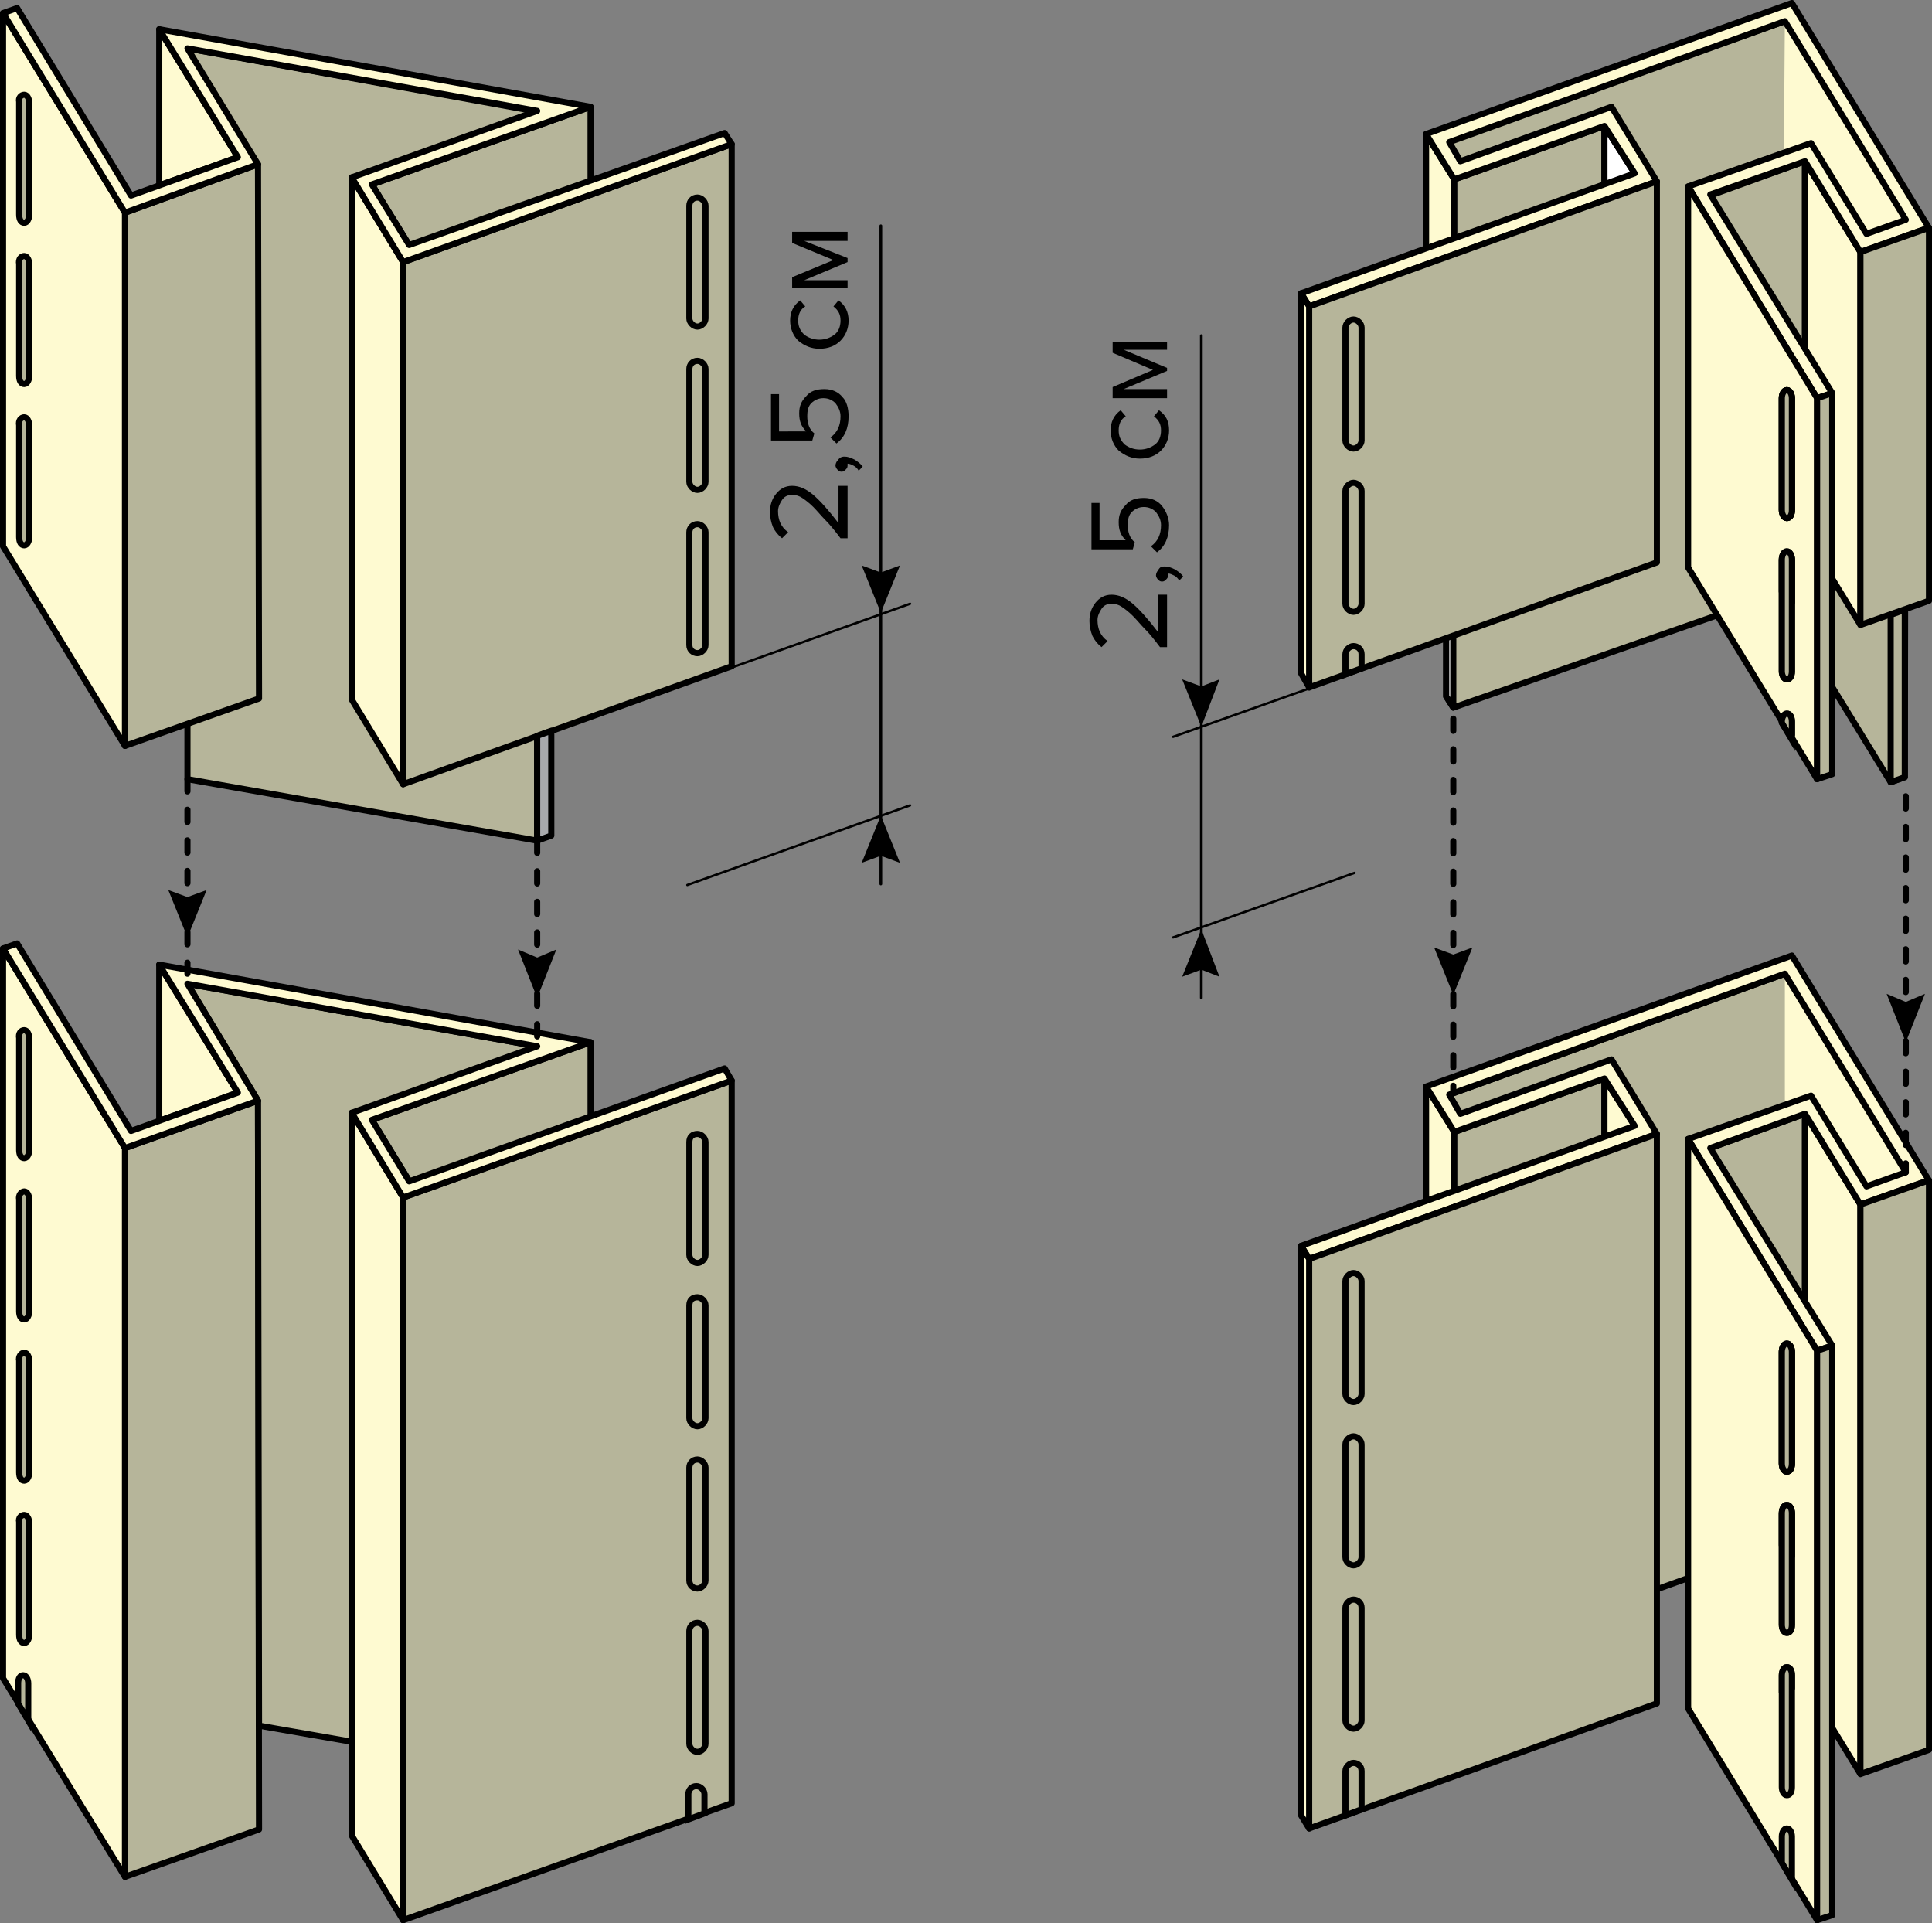 <!-- Generator: Adobe Illustrator 21.0.2, SVG Export Plug-In  -->
<svg version="1.1"
	 xmlns="http://www.w3.org/2000/svg" xmlns:xlink="http://www.w3.org/1999/xlink" xmlns:a="http://ns.adobe.com/AdobeSVGViewerExtensions/3.0/"
	 x="0px" y="0px" width="191.7px" height="190.8px" viewBox="0 0 191.7 190.8" style="enable-background:new 0 0 191.7 190.8;"
	 xml:space="preserve">
<rect x="0" y="0" width="191.7" height="190.8" fill="#808080" stroke="none"/>
<style type="text/css">
	.st0{fill-rule:evenodd;clip-rule:evenodd;fill:#B6B59A;}
	.st1{fill:none;stroke:#000000;stroke-width:0.608;stroke-linecap:round;stroke-linejoin:round;stroke-miterlimit:22.926;}
	.st2{fill-rule:evenodd;clip-rule:evenodd;fill:#FEFAD1;}
	.st3{fill:#FEFAD1;}
	
		.st4{clip-path:url(#SVGID_2_);fill:none;stroke:#000000;stroke-width:0.608;stroke-linecap:round;stroke-linejoin:round;stroke-miterlimit:22.926;}
	.st5{fill:#B6B59A;}
	
		.st6{clip-path:url(#SVGID_4_);fill:none;stroke:#000000;stroke-width:0.608;stroke-linecap:round;stroke-linejoin:round;stroke-miterlimit:22.926;}
	.st7{clip-path:url(#SVGID_4_);fill-rule:evenodd;clip-rule:evenodd;fill:#B6B59A;}
	.st8{clip-path:url(#SVGID_4_);fill:none;stroke:#000000;stroke-width:0.608;stroke-miterlimit:22.926;}
	.st9{clip-path:url(#SVGID_4_);fill-rule:evenodd;clip-rule:evenodd;fill:#FEFAD1;}
	.st10{clip-path:url(#SVGID_4_);fill:#FEFAD1;}
	.st11{clip-path:url(#SVGID_4_);fill-rule:evenodd;clip-rule:evenodd;fill:#A7A9AC;}
	
		.st12{clip-path:url(#SVGID_4_);fill:none;stroke:#000000;stroke-width:0.608;stroke-linecap:round;stroke-linejoin:round;stroke-miterlimit:22.926;stroke-dasharray:1.212,1.823;}
	.st13{clip-path:url(#SVGID_4_);fill-rule:evenodd;clip-rule:evenodd;fill:#FFFFFF;}
	.st14{clip-path:url(#SVGID_4_);fill-rule:evenodd;clip-rule:evenodd;}
	
		.st15{clip-path:url(#SVGID_4_);fill:none;stroke:#000000;stroke-width:0.232;stroke-linecap:round;stroke-linejoin:round;stroke-miterlimit:22.926;}
	
		.st16{clip-path:url(#SVGID_4_);fill:none;stroke:#000000;stroke-width:0.27;stroke-linecap:round;stroke-linejoin:round;stroke-miterlimit:22.926;}
	.st17{clip-path:url(#SVGID_4_);}
	
		.st18{clip-path:url(#SVGID_6_);fill:none;stroke:#000000;stroke-width:0.608;stroke-linecap:round;stroke-linejoin:round;stroke-miterlimit:22.926;}
	
		.st19{clip-path:url(#SVGID_8_);fill:none;stroke:#000000;stroke-width:0.608;stroke-linecap:round;stroke-linejoin:round;stroke-miterlimit:22.926;}
	.st20{clip-path:url(#SVGID_8_);fill-rule:evenodd;clip-rule:evenodd;fill:#B6B59A;}
	.st21{clip-path:url(#SVGID_8_);fill:none;stroke:#000000;stroke-width:0.608;stroke-miterlimit:22.926;}
	.st22{clip-path:url(#SVGID_8_);fill-rule:evenodd;clip-rule:evenodd;fill:#FEFAD1;}
	.st23{clip-path:url(#SVGID_8_);fill:#FEFAD1;}
	.st24{clip-path:url(#SVGID_8_);fill-rule:evenodd;clip-rule:evenodd;fill:#A7A9AC;}
	
		.st25{clip-path:url(#SVGID_8_);fill:none;stroke:#000000;stroke-width:0.608;stroke-linecap:round;stroke-linejoin:round;stroke-miterlimit:22.926;stroke-dasharray:1.212,1.823;}
	.st26{clip-path:url(#SVGID_8_);fill-rule:evenodd;clip-rule:evenodd;fill:#FFFFFF;}
	.st27{clip-path:url(#SVGID_8_);fill-rule:evenodd;clip-rule:evenodd;}
	
		.st28{clip-path:url(#SVGID_8_);fill:none;stroke:#000000;stroke-width:0.232;stroke-linecap:round;stroke-linejoin:round;stroke-miterlimit:22.926;}
	
		.st29{clip-path:url(#SVGID_8_);fill:none;stroke:#000000;stroke-width:0.27;stroke-linecap:round;stroke-linejoin:round;stroke-miterlimit:22.926;}
	.st30{clip-path:url(#SVGID_8_);}
</style>
<defs>
</defs>
<polygon class="st0" points="12.4,186.2 25.7,181.5 25.6,109.2 12.4,113.9 "/>
<polygon class="st1" points="12.4,186.2 25.7,181.5 25.6,109.2 12.4,113.9 "/>
<polygon class="st0" points="25.7,171.2 53.3,176 53.3,103.8 18.6,97.6 25.6,109.2 "/>
<polygon class="st1" points="25.7,171.2 53.3,176 53.3,103.8 18.6,97.6 25.6,109.2 "/>
<polygon class="st2" points="23.6,108.4 15.8,95.7 15.8,111.2 "/>
<polygon class="st1" points="23.6,108.4 15.8,95.7 15.8,111.2 "/>
<polygon class="st3" points="34.9,182.1 40,190.5 40,118.8 34.9,110.4 "/>
<g>
	<defs>
		<rect id="SVGID_1_" x="0" y="0" width="191.7" height="190.8"/>
	</defs>
	<clipPath id="SVGID_2_">
		<use xlink:href="#SVGID_1_"  style="overflow:visible;"/>
	</clipPath>
	<polygon class="st4" points="40,190.5 34.9,182.1 34.9,110.4 40,118.8 	"/>
</g>
<polygon class="st5" points="40,118.8 40,190.5 72.6,178.9 72.6,107.2 "/>
<g>
	<defs>
		<rect id="SVGID_3_" x="0" y="0" width="191.7" height="190.8"/>
	</defs>
	<clipPath id="SVGID_4_">
		<use xlink:href="#SVGID_3_"  style="overflow:visible;"/>
	</clipPath>
	<polygon class="st6" points="40,190.5 40,118.8 72.6,107.2 72.6,178.9 	"/>
	<path class="st7" d="M69.2,161L69.2,161c0.4,0,0.8,0.4,0.8,0.8V173c0,0.4-0.4,0.8-0.8,0.8c-0.4,0-0.8-0.4-0.8-0.8v-11.2
		C68.4,161.4,68.7,161,69.2,161 M69.2,112.5L69.2,112.5c0.4,0,0.8,0.4,0.8,0.8v11.2c0,0.4-0.4,0.8-0.8,0.8c-0.4,0-0.8-0.4-0.8-0.8
		v-11.2C68.4,112.8,68.7,112.5,69.2,112.5 M69.2,128.7L69.2,128.7c0.4,0,0.8,0.4,0.8,0.8v11.2c0,0.4-0.4,0.8-0.8,0.8
		c-0.4,0-0.8-0.4-0.8-0.8v-11.2C68.4,129,68.7,128.7,69.2,128.7 M69.9,179.9l-1.6,0.6V178c0-0.4,0.3-0.8,0.8-0.8
		c0.4,0,0.8,0.4,0.8,0.8V179.9z M69.2,144.8L69.2,144.8c0.4,0,0.8,0.4,0.8,0.8v11.2c0,0.4-0.4,0.8-0.8,0.8c-0.4,0-0.8-0.3-0.8-0.8
		v-11.2C68.4,145.2,68.7,144.8,69.2,144.8"/>
	<path class="st8" d="M69.2,161L69.2,161c0.4,0,0.8,0.4,0.8,0.8V173c0,0.4-0.4,0.8-0.8,0.8c-0.4,0-0.8-0.4-0.8-0.8v-11.2
		C68.4,161.4,68.7,161,69.2,161z M69.2,112.5L69.2,112.5c0.4,0,0.8,0.4,0.8,0.8v11.2c0,0.4-0.4,0.8-0.8,0.8c-0.4,0-0.8-0.4-0.8-0.8
		v-11.2C68.4,112.8,68.7,112.5,69.2,112.5z M69.2,128.7L69.2,128.7c0.4,0,0.8,0.4,0.8,0.8v11.2c0,0.4-0.4,0.8-0.8,0.8
		c-0.4,0-0.8-0.4-0.8-0.8v-11.2C68.4,129,68.7,128.7,69.2,128.7z M69.9,179.9l-1.6,0.6V178c0-0.4,0.3-0.8,0.8-0.8
		c0.4,0,0.8,0.4,0.8,0.8V179.9z M69.2,144.8L69.2,144.8c0.4,0,0.8,0.4,0.8,0.8v11.2c0,0.4-0.4,0.8-0.8,0.8c-0.4,0-0.8-0.3-0.8-0.8
		v-11.2C68.4,145.2,68.7,144.8,69.2,144.8z"/>
	<polygon class="st9" points="12.4,186.2 12.4,113.9 0.3,94.1 0.3,166.5 	"/>
	<polygon class="st6" points="12.4,186.2 12.4,113.9 0.3,94.1 0.3,166.5 	"/>
	<path class="st7" d="M2.4,150.3L2.4,150.3c0.3,0,0.5,0.4,0.5,0.8v11.1c0,0.4-0.2,0.8-0.5,0.8h0c-0.3,0-0.5-0.3-0.5-0.8V151
		C1.8,150.6,2.1,150.3,2.4,150.3 M2.4,102.2L2.4,102.2c0.3,0,0.5,0.4,0.5,0.8v11.1c0,0.4-0.2,0.8-0.5,0.8h0c-0.3,0-0.5-0.3-0.5-0.8
		V103C1.8,102.5,2.1,102.2,2.4,102.2 M2.4,118.2L2.4,118.2c0.3,0,0.5,0.4,0.5,0.8v11.1c0,0.4-0.2,0.8-0.5,0.8h0
		c-0.3,0-0.5-0.3-0.5-0.8V119C1.8,118.6,2.1,118.2,2.4,118.2 M1.8,169l1,1.7V167c0-0.4-0.2-0.8-0.5-0.8h0c-0.3,0-0.5,0.3-0.5,0.8
		V169z M2.4,134.2L2.4,134.2c0.3,0,0.5,0.4,0.5,0.8v11.1c0,0.4-0.2,0.8-0.5,0.8h0c-0.3,0-0.5-0.3-0.5-0.8V135
		C1.8,134.6,2.1,134.2,2.4,134.2"/>
	<path class="st8" d="M2.4,150.3L2.4,150.3c0.3,0,0.5,0.4,0.5,0.8v11.1c0,0.4-0.2,0.8-0.5,0.8h0c-0.3,0-0.5-0.3-0.5-0.8V151
		C1.8,150.6,2.1,150.3,2.4,150.3z M2.4,102.2L2.4,102.2c0.3,0,0.5,0.4,0.5,0.8v11.1c0,0.4-0.2,0.8-0.5,0.8h0c-0.3,0-0.5-0.3-0.5-0.8
		V103C1.8,102.5,2.1,102.2,2.4,102.2z M2.4,118.2L2.4,118.2c0.3,0,0.5,0.4,0.5,0.8v11.1c0,0.4-0.2,0.8-0.5,0.8h0
		c-0.3,0-0.5-0.3-0.5-0.8V119C1.8,118.6,2.1,118.2,2.4,118.2z M1.8,169l1,1.7V167c0-0.4-0.2-0.8-0.5-0.8h0c-0.3,0-0.5,0.3-0.5,0.8
		V169z M2.4,134.2L2.4,134.2c0.3,0,0.5,0.4,0.5,0.8v11.1c0,0.4-0.2,0.8-0.5,0.8h0c-0.3,0-0.5-0.3-0.5-0.8V135
		C1.8,134.6,2.1,134.2,2.4,134.2z"/>
	<polygon class="st7" points="41,117.8 36.9,111.1 58.6,103.4 58.6,111.5 	"/>
	<polygon class="st6" points="41,117.8 36.9,111.1 58.6,103.4 58.6,111.5 	"/>
	<polygon class="st10" points="1.7,93.6 13,112.2 23.6,108.4 15.8,95.7 58.6,103.4 36.9,111.1 40.6,117.2 71.9,106 72.6,107.2 
		40,118.8 34.9,110.4 53.3,103.8 18.6,97.6 25.6,109.2 12.4,113.9 0.3,94.1 	"/>
	<polygon class="st6" points="1.7,93.6 13,112.2 23.6,108.4 15.8,95.7 58.6,103.4 36.9,111.1 40.6,117.2 71.9,106 72.6,107.2 
		40,118.8 34.9,110.4 53.3,103.8 18.6,97.6 25.6,109.2 12.4,113.9 0.3,94.1 	"/>
	<polygon class="st7" points="18.6,77.3 53.3,83.4 53.3,73 57.3,58.7 57.3,11.8 18.6,4.8 	"/>
	<polygon class="st6" points="18.6,77.3 53.3,83.4 53.3,73 57.3,58.7 57.3,11.8 18.6,4.8 	"/>
	<polygon class="st7" points="12.4,74 25.7,69.3 25.6,16.3 12.4,21.1 	"/>
	<polygon class="st6" points="12.4,74 25.7,69.3 25.6,16.3 12.4,21.1 	"/>
	<polygon class="st9" points="23.6,15.6 15.8,2.9 15.8,18.4 	"/>
	<polygon class="st6" points="23.6,15.6 15.8,2.9 15.8,18.4 	"/>
	<polygon class="st9" points="40,77.8 34.9,69.4 34.9,17.6 40,26 	"/>
	<polygon class="st6" points="40,77.8 34.9,69.4 34.9,17.6 40,26 	"/>
	<polygon class="st7" points="40,77.8 40,26 72.6,14.3 72.6,66.1 	"/>
	<polygon class="st6" points="40,77.8 40,26 72.6,14.3 72.6,66.1 	"/>
	<path class="st7" d="M69.2,19.6L69.2,19.6c0.4,0,0.8,0.4,0.8,0.8v11.2c0,0.4-0.4,0.8-0.8,0.8c-0.4,0-0.8-0.4-0.8-0.8V20.4
		C68.4,20,68.7,19.6,69.2,19.6 M69.2,35.8L69.2,35.8c0.4,0,0.8,0.4,0.8,0.8v11.2c0,0.4-0.4,0.8-0.8,0.8c-0.4,0-0.8-0.4-0.8-0.8V36.6
		C68.4,36.2,68.7,35.8,69.2,35.8 M69.2,52L69.2,52c0.4,0,0.8,0.4,0.8,0.8V64c0,0.4-0.4,0.8-0.8,0.8c-0.4,0-0.8-0.3-0.8-0.8V52.8
		C68.4,52.4,68.7,52,69.2,52"/>
	<path class="st8" d="M69.2,19.6L69.2,19.6c0.4,0,0.8,0.4,0.8,0.8v11.2c0,0.4-0.4,0.8-0.8,0.8c-0.4,0-0.8-0.4-0.8-0.8V20.4
		C68.4,20,68.7,19.6,69.2,19.6z M69.2,35.8L69.2,35.8c0.4,0,0.8,0.4,0.8,0.8v11.2c0,0.4-0.4,0.8-0.8,0.8c-0.4,0-0.8-0.4-0.8-0.8
		V36.6C68.4,36.2,68.7,35.8,69.2,35.8z M69.2,52L69.2,52c0.4,0,0.8,0.4,0.8,0.8V64c0,0.4-0.4,0.8-0.8,0.8c-0.4,0-0.8-0.3-0.8-0.8
		V52.8C68.4,52.4,68.7,52,69.2,52z"/>
	<polygon class="st9" points="12.4,74 12.4,21.1 0.3,1.3 0.3,54.2 	"/>
	<polygon class="st6" points="12.4,74 12.4,21.1 0.3,1.3 0.3,54.2 	"/>
	<path class="st7" d="M2.4,9.4L2.4,9.4c0.3,0,0.5,0.4,0.5,0.8v11.1c0,0.4-0.2,0.8-0.5,0.8h0c-0.3,0-0.5-0.3-0.5-0.8V10.1
		C1.8,9.7,2.1,9.4,2.4,9.4 M2.4,25.4L2.4,25.4c0.3,0,0.5,0.4,0.5,0.8v11.1c0,0.4-0.2,0.8-0.5,0.8h0c-0.3,0-0.5-0.3-0.5-0.8V26.2
		C1.8,25.7,2.1,25.4,2.4,25.4 M2.4,41.4L2.4,41.4c0.3,0,0.5,0.4,0.5,0.8v11.1c0,0.4-0.2,0.8-0.5,0.8h0c-0.3,0-0.5-0.3-0.5-0.8V42.2
		C1.8,41.7,2.1,41.4,2.4,41.4"/>
	<path class="st8" d="M2.4,9.4L2.4,9.4c0.3,0,0.5,0.4,0.5,0.8v11.1c0,0.4-0.2,0.8-0.5,0.8h0c-0.3,0-0.5-0.3-0.5-0.8V10.1
		C1.8,9.7,2.1,9.4,2.4,9.4z M2.4,25.4L2.4,25.4c0.3,0,0.5,0.4,0.5,0.8v11.1c0,0.4-0.2,0.8-0.5,0.8h0c-0.3,0-0.5-0.3-0.5-0.8V26.2
		C1.8,25.7,2.1,25.4,2.4,25.4z M2.4,41.4L2.4,41.4c0.3,0,0.5,0.4,0.5,0.8v11.1c0,0.4-0.2,0.8-0.5,0.8h0c-0.3,0-0.5-0.3-0.5-0.8V42.2
		C1.8,41.7,2.1,41.4,2.4,41.4z"/>
	<polygon class="st7" points="41,25 36.9,18.3 58.6,10.6 58.6,18.7 	"/>
	<polygon class="st6" points="41,25 36.9,18.3 58.6,10.6 58.6,18.7 	"/>
	<polygon class="st10" points="1.7,0.8 13,19.4 23.6,15.6 15.8,2.9 58.6,10.6 36.9,18.3 40.6,24.3 71.9,13.2 72.6,14.3 40,26 
		34.9,17.6 53.3,11 18.6,4.8 25.6,16.3 12.4,21.1 0.3,1.3 	"/>
	<polygon class="st6" points="1.7,0.8 13,19.4 23.6,15.6 15.8,2.9 58.6,10.6 36.9,18.3 40.6,24.3 71.9,13.2 72.6,14.3 40,26 
		34.9,17.6 53.3,11 18.6,4.8 25.6,16.3 12.4,21.1 0.3,1.3 	"/>
	<polygon class="st11" points="53.3,83.4 53.3,73 54.7,72.5 54.7,82.9 	"/>
	<polygon class="st6" points="53.3,83.4 53.3,73 54.7,72.5 54.7,82.9 	"/>
	<path class="st12" d="M53.3,83.4v19.5 M18.6,77.3v19.3"/>
	<polygon class="st7" points="177.1,96.6 143.8,108.6 143.8,165.1 177.1,153.1 180,157.9 189,155.2 189.1,116.3 	"/>
	<polygon class="st6" points="177.1,96.6 143.8,108.6 143.8,165.1 177.1,153.1 180,157.9 189,155.2 189.1,116.3 	"/>
	<polygon class="st9" points="144.3,112.3 141.5,107.8 141.5,164.3 144.3,168.8 	"/>
	<polygon class="st6" points="144.3,112.3 141.5,107.8 141.5,164.3 144.3,168.8 	"/>
	<polygon class="st7" points="159.2,107 144.3,112.3 144.3,168.8 159.2,163.5 	"/>
	<polygon class="st6" points="159.2,107 144.3,112.3 144.3,168.8 159.2,163.5 	"/>
	<polygon class="st9" points="162.2,111.7 159.2,107 159.2,163.5 162.2,168.2 	"/>
	<polygon class="st6" points="162.2,111.7 159.2,107 159.2,163.5 162.2,168.2 	"/>
	<polygon class="st9" points="177.1,96.6 177.1,96.6 177.1,153.1 180,157.9 189,155.2 189.1,116.3 	"/>
	<polygon class="st7" points="169.7,113.9 179.1,110.5 179.1,167 169.7,170.3 	"/>
	<polygon class="st6" points="169.7,113.9 179.1,110.5 179.1,167 169.7,170.3 	"/>
	<polygon class="st9" points="179.1,167 179.1,110.5 184.6,119.5 184.6,176 	"/>
	<polygon class="st6" points="179.1,167 179.1,110.5 184.6,119.5 184.6,176 	"/>
	<polygon class="st10" points="180.3,134 167.5,113 179.7,108.7 185.2,117.7 189.1,116.3 177.1,96.6 143.8,108.6 144.9,110.5 
		159.9,105.1 164.4,112.5 129.9,124.9 129.1,123.6 162.2,111.7 159.2,107 144.3,112.3 141.5,107.8 177.8,94.8 190.9,116.3 
		191.4,117.1 190.5,117.4 184.6,119.5 179.1,110.5 169.7,113.9 181.8,133.5 	"/>
	<polygon class="st6" points="180.3,134 167.5,113 179.7,108.7 185.2,117.7 189.1,116.3 177.1,96.6 143.8,108.6 144.9,110.5 
		159.9,105.1 164.4,112.5 129.9,124.9 129.1,123.6 162.2,111.7 159.2,107 144.3,112.3 141.5,107.8 177.8,94.8 190.9,116.3 
		191.4,117.1 190.5,117.4 184.6,119.5 179.1,110.5 169.7,113.9 181.8,133.5 	"/>
	<polygon class="st7" points="164.4,169 129.9,181.4 129.9,124.9 164.4,112.5 	"/>
	<polygon class="st6" points="164.4,169 129.9,181.4 129.9,124.9 164.4,112.5 	"/>
	<polygon class="st9" points="180.3,134 167.5,113 167.5,169.5 180.3,190.5 	"/>
	<polygon class="st6" points="180.3,134 167.5,113 167.5,169.5 180.3,190.5 	"/>
	<polygon class="st9" points="129.9,124.9 129.1,123.6 129.1,180.1 129.9,181.4 	"/>
	<polygon class="st6" points="129.9,124.9 129.1,123.6 129.1,180.1 129.9,181.4 	"/>
	<polygon class="st7" points="180.3,134 181.8,133.5 181.8,190 180.3,190.5 	"/>
	<polygon class="st6" points="180.3,134 181.8,133.5 181.8,190 180.3,190.5 	"/>
	<polygon class="st7" points="184.6,119.5 191.4,117.1 191.4,173.6 184.6,176 	"/>
	<polygon class="st6" points="184.6,119.5 191.4,117.1 191.4,173.6 184.6,176 	"/>
	<path class="st11" d="M177.3,133.3L177.3,133.3c-0.3,0-0.5,0.4-0.5,0.8v11.1c0,0.4,0.2,0.8,0.5,0.8h0c0.3,0,0.5-0.3,0.5-0.8v-11.1
		C177.8,133.7,177.6,133.3,177.3,133.3 M176.8,153.3l0.3-0.1l0.7,1.2v-4.2c0-0.4-0.2-0.8-0.5-0.8h0c-0.3,0-0.5,0.4-0.5,0.8V153.3z"
		/>
	<path class="st6" d="M177.3,133.3L177.3,133.3c-0.3,0-0.5,0.4-0.5,0.8v11.1c0,0.4,0.2,0.8,0.5,0.8h0c0.3,0,0.5-0.3,0.5-0.8v-11.1
		C177.8,133.7,177.6,133.3,177.3,133.3z M176.8,153.3l0.3-0.1l0.7,1.2v-4.2c0-0.4-0.2-0.8-0.5-0.8h0c-0.3,0-0.5,0.4-0.5,0.8V153.3z"
		/>
	<path class="st13" d="M177.1,149.4v3.7l0.7,1.2v-4.2c0-0.4-0.2-0.8-0.5-0.8C177.3,149.3,177.2,149.4,177.1,149.4 M177.1,133.4v12.5
		c0.1,0,0.1,0.1,0.2,0.1c0.3,0,0.5-0.3,0.5-0.8v-11.1c0-0.4-0.2-0.8-0.5-0.8C177.3,133.3,177.2,133.3,177.1,133.4"/>
	<path class="st11" d="M177.3,133.3L177.3,133.3c-0.3,0-0.5,0.4-0.5,0.8v11.1c0,0.4,0.2,0.8,0.5,0.8c0.3,0,0.5-0.3,0.5-0.8v-11.1
		C177.8,133.7,177.6,133.3,177.3,133.3 M177.3,149.3L177.3,149.3c-0.3,0-0.5,0.4-0.5,0.8v11.1c0,0.4,0.2,0.8,0.5,0.8
		c0.3,0,0.5-0.3,0.5-0.8v-11.1C177.8,149.7,177.6,149.3,177.3,149.3 M177.8,167.5l-1,0.4v-1.7c0-0.4,0.2-0.8,0.5-0.8
		s0.5,0.3,0.5,0.8V167.5z"/>
	<path class="st6" d="M177.3,133.3L177.3,133.3c-0.3,0-0.5,0.4-0.5,0.8v11.1c0,0.4,0.2,0.8,0.5,0.8c0.3,0,0.5-0.3,0.5-0.8v-11.1
		C177.8,133.7,177.6,133.3,177.3,133.3z M177.3,149.3L177.3,149.3c-0.3,0-0.5,0.4-0.5,0.8v11.1c0,0.4,0.2,0.8,0.5,0.8
		c0.3,0,0.5-0.3,0.5-0.8v-11.1C177.8,149.7,177.6,149.3,177.3,149.3z M177.8,167.5l-1,0.4v-1.7c0-0.4,0.2-0.8,0.5-0.8
		s0.5,0.3,0.5,0.8V167.5z"/>
	<path class="st7" d="M177.3,133.3L177.3,133.3c-0.3,0-0.5,0.4-0.5,0.8v11.1c0,0.4,0.2,0.8,0.5,0.8h0c0.3,0,0.5-0.3,0.5-0.8v-11.1
		C177.8,133.7,177.6,133.3,177.3,133.3 M177.3,149.3L177.3,149.3c-0.3,0-0.5,0.4-0.5,0.8v11.1c0,0.4,0.2,0.8,0.5,0.8h0
		c0.3,0,0.5-0.3,0.5-0.8v-11.1C177.8,149.7,177.6,149.3,177.3,149.3 M176.8,184.8l1,1.7v-4.3c0-0.4-0.2-0.8-0.5-0.8h0
		c-0.3,0-0.5,0.4-0.5,0.8V184.8z M177.3,165.4L177.3,165.4c-0.3,0-0.5,0.4-0.5,0.8v11.1c0,0.4,0.2,0.8,0.5,0.8h0
		c0.3,0,0.5-0.3,0.5-0.8v-11.1C177.8,165.7,177.6,165.4,177.3,165.4"/>
	<path class="st8" d="M177.3,133.3L177.3,133.3c-0.3,0-0.5,0.4-0.5,0.8v11.1c0,0.4,0.2,0.8,0.5,0.8h0c0.3,0,0.5-0.3,0.5-0.8v-11.1
		C177.8,133.7,177.6,133.3,177.3,133.3z M177.3,149.3L177.3,149.3c-0.3,0-0.5,0.4-0.5,0.8v11.1c0,0.4,0.2,0.8,0.5,0.8h0
		c0.3,0,0.5-0.3,0.5-0.8v-11.1C177.8,149.7,177.6,149.3,177.3,149.3z M176.8,184.8l1,1.7v-4.3c0-0.4-0.2-0.8-0.5-0.8h0
		c-0.3,0-0.5,0.4-0.5,0.8V184.8z M177.3,165.4L177.3,165.4c-0.3,0-0.5,0.4-0.5,0.8v11.1c0,0.4,0.2,0.8,0.5,0.8h0
		c0.3,0,0.5-0.3,0.5-0.8v-11.1C177.8,165.7,177.6,165.4,177.3,165.4z"/>
	<path class="st7" d="M134.3,126.3L134.3,126.3c-0.4,0-0.8,0.4-0.8,0.8v11.2c0,0.4,0.4,0.8,0.8,0.8c0.4,0,0.8-0.4,0.8-0.8v-11.2
		C135.1,126.7,134.7,126.3,134.3,126.3 M134.3,142.5L134.3,142.5c-0.4,0-0.8,0.4-0.8,0.8v11.2c0,0.4,0.4,0.8,0.8,0.8
		c0.4,0,0.8-0.4,0.8-0.8v-11.2C135.1,142.9,134.7,142.5,134.3,142.5 M135.1,179.5l-1.6,0.6v-4.4c0-0.4,0.4-0.8,0.8-0.8
		c0.4,0,0.8,0.3,0.8,0.8V179.5z M134.3,158.7L134.3,158.7c-0.4,0-0.8,0.4-0.8,0.8v11.2c0,0.4,0.4,0.8,0.8,0.8c0.4,0,0.8-0.4,0.8-0.8
		v-11.2C135.1,159,134.7,158.7,134.3,158.7"/>
	<path class="st8" d="M134.3,126.3L134.3,126.3c-0.4,0-0.8,0.4-0.8,0.8v11.2c0,0.4,0.4,0.8,0.8,0.8c0.4,0,0.8-0.4,0.8-0.8v-11.2
		C135.1,126.7,134.7,126.3,134.3,126.3z M134.3,142.5L134.3,142.5c-0.4,0-0.8,0.4-0.8,0.8v11.2c0,0.4,0.4,0.8,0.8,0.8
		c0.4,0,0.8-0.4,0.8-0.8v-11.2C135.1,142.9,134.7,142.5,134.3,142.5z M135.1,179.5l-1.6,0.6v-4.4c0-0.4,0.4-0.8,0.8-0.8
		c0.4,0,0.8,0.3,0.8,0.8V179.5z M134.3,158.7L134.3,158.7c-0.4,0-0.8,0.4-0.8,0.8v11.2c0,0.4,0.4,0.8,0.8,0.8c0.4,0,0.8-0.4,0.8-0.8
		v-11.2C135.1,159,134.7,158.7,134.3,158.7z"/>
	<polygon class="st7" points="177.1,2.1 142.2,14.4 142.2,62.7 143.5,62.8 143.5,69.1 144.2,70.2 176.5,58.9 177.1,60.5 187.6,77.6 
		189,77.1 189.1,21.8 	"/>
	<polygon class="st6" points="177.1,2.1 142.2,14.4 142.2,62.7 143.5,62.8 143.5,69.1 144.2,70.2 176.5,58.9 177.1,60.5 187.6,77.6 
		189,77.1 189.1,21.8 	"/>
	<polygon class="st9" points="144.3,17.8 141.5,13.3 141.5,48.5 142.2,48.5 142.2,44 144.3,47.4 	"/>
	<polygon class="st6" points="144.3,17.8 141.5,13.3 141.5,48.5 142.2,48.5 142.2,44 144.3,47.4 	"/>
	<polygon class="st13" points="143.5,47.9 143.5,69.1 144.2,70.2 144.2,47.9 	"/>
	<polygon class="st6" points="143.5,47.9 143.5,69.1 144.2,70.2 144.2,47.9 	"/>
	<polygon class="st7" points="159.2,12.5 144.3,17.8 144.3,60.7 159.2,55.4 	"/>
	<polygon class="st6" points="159.2,12.5 144.3,17.8 144.3,60.7 159.2,55.4 	"/>
	<polygon class="st13" points="162.2,17.2 159.2,12.5 159.2,48.8 162.2,53.6 	"/>
	<polygon class="st6" points="162.2,17.2 159.2,12.5 159.2,48.8 162.2,53.6 	"/>
	<polygon class="st9" points="177.1,2.1 177.1,2.1 176.8,43.2 187.6,60.8 189,60.9 189.1,21.8 	"/>
	<polygon class="st7" points="169.7,19.4 179.1,16 179.1,51.5 169.7,54.9 	"/>
	<polygon class="st6" points="169.7,19.4 179.1,16 179.1,51.5 169.7,54.9 	"/>
	<polygon class="st9" points="179.1,53 179.1,16 184.6,25 184.6,62 	"/>
	<polygon class="st6" points="179.1,53 179.1,16 184.6,25 184.6,62 	"/>
	<polygon class="st10" points="180.3,39.5 167.5,18.5 179.7,14.2 185.2,23.2 189.1,21.8 177.1,2.1 143.8,14.1 144.9,16 159.9,10.6 
		164.4,18 129.9,30.4 129.1,29.1 162.2,17.2 159.2,12.5 144.3,17.8 141.5,13.3 177.8,0.3 190.9,21.8 191.4,22.6 190.5,22.9 
		184.6,25 179.1,16 169.7,19.3 181.8,39 	"/>
	<polygon class="st6" points="180.3,39.5 167.5,18.5 179.7,14.2 185.2,23.2 189.1,21.8 177.1,2.1 143.8,14.1 144.9,16 159.9,10.6 
		164.4,18 129.9,30.4 129.1,29.1 162.2,17.2 159.2,12.5 144.3,17.8 141.5,13.3 177.8,0.3 190.9,21.8 191.4,22.6 190.5,22.9 
		184.6,25 179.1,16 169.7,19.3 181.8,39 	"/>
	<polygon class="st7" points="129.9,68.2 129.9,30.4 164.4,18 164.4,55.8 	"/>
	<polygon class="st6" points="129.9,68.2 129.9,30.4 164.4,18 164.4,55.8 	"/>
	<path class="st7" d="M134.3,31.7L134.3,31.7c-0.4,0-0.8,0.4-0.8,0.8v11.2c0,0.4,0.4,0.8,0.8,0.8h0c0.4,0,0.8-0.4,0.8-0.8V32.5
		C135.1,32.1,134.7,31.7,134.3,31.7 M134.3,47.9L134.3,47.9c-0.4,0-0.8,0.4-0.8,0.8v11.2c0,0.4,0.4,0.8,0.8,0.8h0
		c0.4,0,0.8-0.4,0.8-0.8V48.7C135.1,48.3,134.7,47.9,134.3,47.9 M135.1,66.3l-1.6,0.6v-2c0-0.4,0.4-0.8,0.8-0.8h0
		c0.4,0,0.8,0.3,0.8,0.8V66.3z"/>
	<path class="st8" d="M134.3,31.7L134.3,31.7c-0.4,0-0.8,0.4-0.8,0.8v11.2c0,0.4,0.4,0.8,0.8,0.8h0c0.4,0,0.8-0.4,0.8-0.8V32.5
		C135.1,32.1,134.7,31.7,134.3,31.7z M134.3,47.9L134.3,47.9c-0.4,0-0.8,0.4-0.8,0.8v11.2c0,0.4,0.4,0.8,0.8,0.8h0
		c0.4,0,0.8-0.4,0.8-0.8V48.7C135.1,48.3,134.7,47.9,134.3,47.9z M135.1,66.3l-1.6,0.6v-2c0-0.4,0.4-0.8,0.8-0.8h0
		c0.4,0,0.8,0.3,0.8,0.8V66.3z"/>
	<polygon class="st9" points="180.3,39.5 167.5,18.5 167.5,56.3 180.3,77.3 	"/>
	<polygon class="st6" points="180.3,39.5 167.5,18.5 167.5,56.3 180.3,77.3 	"/>
	<polygon class="st9" points="129.9,30.4 129.1,29.1 129.1,66.8 129.9,68.2 	"/>
	<polygon class="st6" points="129.9,30.4 129.1,29.1 129.1,66.8 129.9,68.2 	"/>
	<polygon class="st7" points="180.3,39.5 181.8,39 181.8,76.8 180.3,77.3 	"/>
	<polygon class="st6" points="180.3,39.5 181.8,39 181.8,76.8 180.3,77.3 	"/>
	<polygon class="st7" points="184.6,25 191.4,22.6 191.4,59.6 184.6,62 	"/>
	<polygon class="st6" points="184.6,25 191.4,22.6 191.4,59.6 184.6,62 	"/>
	<polygon class="st14" points="18.6,93 16.7,88.3 18.6,89 20.5,88.3 	"/>
	<polygon class="st14" points="53.3,99 51.4,94.2 53.3,95 55.2,94.2 	"/>
	<path class="st12" d="M189.1,79v37.3 M144.2,71.3v37"/>
	<polygon class="st14" points="144.2,98.7 142.3,94 144.2,94.7 146.1,94 	"/>
	<polygon class="st14" points="189.1,103.4 187.2,98.6 189.1,99.4 191,98.6 	"/>
	<path class="st11" d="M177.3,38.7L177.3,38.7c-0.3,0-0.5,0.4-0.5,0.8v11.1c0,0.4,0.2,0.8,0.5,0.8h0c0.3,0,0.5-0.3,0.5-0.8V39.5
		C177.8,39.1,177.6,38.7,177.3,38.7 M176.8,58.7l0.3-0.1l0.7,1.2v-4.2c0-0.4-0.2-0.8-0.5-0.8h0c-0.3,0-0.5,0.4-0.5,0.8V58.7z"/>
	<path class="st6" d="M177.3,38.7L177.3,38.7c-0.3,0-0.5,0.4-0.5,0.8v11.1c0,0.4,0.2,0.8,0.5,0.8h0c0.3,0,0.5-0.3,0.5-0.8V39.5
		C177.8,39.1,177.6,38.7,177.3,38.7z M176.8,58.7l0.3-0.1l0.7,1.2v-4.2c0-0.4-0.2-0.8-0.5-0.8h0c-0.3,0-0.5,0.4-0.5,0.8V58.7z"/>
	<path class="st13" d="M177.1,54.8v3.7l0.7,1.2v-4.2c0-0.4-0.2-0.8-0.5-0.8C177.3,54.7,177.2,54.8,177.1,54.8 M177.1,38.8v12.5
		c0.1,0,0.1,0.1,0.2,0.1c0.3,0,0.5-0.3,0.5-0.8V39.5c0-0.4-0.2-0.8-0.5-0.8C177.3,38.7,177.2,38.7,177.1,38.8"/>
	<path class="st11" d="M177.3,38.7L177.3,38.7c-0.3,0-0.5,0.4-0.5,0.8v11.1c0,0.4,0.2,0.8,0.5,0.8c0.3,0,0.5-0.3,0.5-0.8V39.5
		C177.8,39.1,177.6,38.7,177.3,38.7 M177.3,54.7L177.3,54.7c-0.3,0-0.5,0.4-0.5,0.8v11.1c0,0.4,0.2,0.8,0.5,0.8
		c0.3,0,0.5-0.3,0.5-0.8V55.5C177.8,55.1,177.6,54.7,177.3,54.7 M177.8,72.9l-0.2,0.1l-0.8-1.3v-0.1c0-0.4,0.2-0.8,0.5-0.8
		s0.5,0.3,0.5,0.8V72.9z"/>
	<path class="st6" d="M177.3,38.7L177.3,38.7c-0.3,0-0.5,0.4-0.5,0.8v11.1c0,0.4,0.2,0.8,0.5,0.8c0.3,0,0.5-0.3,0.5-0.8V39.5
		C177.8,39.1,177.6,38.7,177.3,38.7z M177.3,54.7L177.3,54.7c-0.3,0-0.5,0.4-0.5,0.8v11.1c0,0.4,0.2,0.8,0.5,0.8
		c0.3,0,0.5-0.3,0.5-0.8V55.5C177.8,55.1,177.6,54.7,177.3,54.7z M177.8,72.9l-0.2,0.1l-0.8-1.3v-0.1c0-0.4,0.2-0.8,0.5-0.8
		s0.5,0.3,0.5,0.8V72.9z"/>
	<path class="st7" d="M177.3,38.7L177.3,38.7c-0.3,0-0.5,0.4-0.5,0.8v11.1c0,0.4,0.2,0.8,0.5,0.8h0c0.3,0,0.5-0.3,0.5-0.8V39.5
		C177.8,39.1,177.6,38.7,177.3,38.7 M177.3,54.7L177.3,54.7c-0.3,0-0.5,0.4-0.5,0.8v11.1c0,0.4,0.2,0.8,0.5,0.8h0
		c0.3,0,0.5-0.3,0.5-0.8V55.5C177.8,55.1,177.6,54.7,177.3,54.7 M177.3,70.8L177.3,70.8c-0.3,0-0.5,0.4-0.5,0.8v0.1l1,1.7v-1.8
		C177.8,71.1,177.6,70.8,177.3,70.8"/>
	<path class="st8" d="M177.3,38.7L177.3,38.7c-0.3,0-0.5,0.4-0.5,0.8v11.1c0,0.4,0.2,0.8,0.5,0.8h0c0.3,0,0.5-0.3,0.5-0.8V39.5
		C177.8,39.1,177.6,38.7,177.3,38.7z M177.3,54.7L177.3,54.7c-0.3,0-0.5,0.4-0.5,0.8v11.1c0,0.4,0.2,0.8,0.5,0.8h0
		c0.3,0,0.5-0.3,0.5-0.8V55.5C177.8,55.1,177.6,54.7,177.3,54.7z M177.3,70.8L177.3,70.8c-0.3,0-0.5,0.4-0.5,0.8v0.1l1,1.7v-1.8
		C177.8,71.1,177.6,70.8,177.3,70.8z"/>
	<polygon class="st7" points="187.6,61 189,60.5 189,77.1 187.6,77.6 	"/>
	<polygon class="st6" points="187.6,61 189,60.5 189,77.1 187.6,77.6 	"/>
	<path class="st15" d="M68.2,67.8l22.1-7.9 M90.3,79.9l-22.1,7.9"/>
	<line class="st16" x1="87.4" y1="22.4" x2="87.4" y2="87.7"/>
	<polygon class="st14" points="87.4,60.8 85.5,56.1 87.4,56.8 89.3,56.1 	"/>
	<polygon class="st14" points="87.4,80.9 85.5,85.6 87.4,84.9 89.3,85.6 	"/>
	<path class="st15" d="M116.4,73.1l18-6.4 M134.4,86.6l-18,6.4"/>
	<line class="st16" x1="119.2" y1="33.3" x2="119.2" y2="99"/>
	<polygon class="st14" points="119.2,72.1 117.3,67.4 119.2,68.1 121,67.4 	"/>
	<polygon class="st14" points="119.2,92.2 117.3,96.9 119.2,96.2 121,96.9 	"/>
	<path class="st17" d="M115.8,59v5.2h-0.7c-0.6-0.8-1.1-1.4-1.5-1.8c-0.4-0.4-0.8-0.9-1.2-1.3c-0.4-0.4-0.8-0.7-1.1-0.9
		c-0.3-0.2-0.6-0.3-1-0.3c-0.5,0-0.8,0.2-1,0.5c-0.2,0.3-0.4,0.7-0.4,1.1c0,0.9,0.3,1.6,1,2.1l-0.6,0.6c-0.4-0.3-0.7-0.7-0.9-1.1
		c-0.2-0.5-0.3-1-0.3-1.5c0-0.7,0.2-1.3,0.6-1.8c0.4-0.5,0.9-0.8,1.6-0.8c0.7,0,1.4,0.3,2.1,0.9c0.7,0.6,1.5,1.5,2.5,2.8V59H115.8z"
		/>
	<path class="st17" d="M115.6,56.2c0.3,0,0.6,0.1,1,0.3c0.3,0.2,0.6,0.4,0.8,0.7l-0.4,0.4c-0.1-0.2-0.3-0.4-0.5-0.5
		c-0.2-0.1-0.4-0.2-0.6-0.2c0,0,0,0.1,0,0.2c0,0.2-0.1,0.3-0.2,0.4c-0.1,0.1-0.2,0.2-0.4,0.2c-0.2,0-0.3-0.1-0.4-0.2
		c-0.1-0.1-0.2-0.3-0.2-0.4c0-0.2,0.1-0.4,0.2-0.5C115.1,56.2,115.3,56.2,115.6,56.2"/>
	<path class="st17" d="M116,52.1c0,1.2-0.4,2.1-1.2,2.7l-0.6-0.6c0.7-0.5,1-1.2,1-2.1c0-0.5-0.2-0.9-0.5-1.3
		c-0.3-0.3-0.7-0.5-1.2-0.5c-0.5,0-0.9,0.2-1.2,0.5c-0.3,0.3-0.4,0.7-0.4,1.3c0,0.7,0.2,1.3,0.7,1.7l-0.2,0.7h-4.1v-4.6h0.8v3.7h2.6
		c-0.5-0.5-0.7-1-0.7-1.8c0-0.7,0.2-1.2,0.7-1.7c0.4-0.5,1-0.7,1.8-0.7c0.8,0,1.4,0.3,1.8,0.8C115.7,50.7,116,51.4,116,52.1"/>
	<path class="st17" d="M116,42.7c0,0.8-0.3,1.5-0.8,2c-0.5,0.5-1.2,0.8-2.1,0.8c-0.8,0-1.5-0.3-2.1-0.8c-0.5-0.5-0.8-1.2-0.8-2
		c0-0.8,0.3-1.5,1-2l0.5,0.6c-0.5,0.3-0.7,0.8-0.7,1.4c0,0.6,0.2,1,0.6,1.4c0.4,0.3,0.9,0.5,1.5,0.5c0.6,0,1.1-0.2,1.5-0.5
		s0.6-0.8,0.6-1.4c0-0.6-0.2-1-0.7-1.4l0.5-0.6C115.7,41.2,116,41.8,116,42.7"/>
	<polygon class="st17" points="115.8,33.9 115.8,34.7 111.5,34.7 115.8,36.5 115.8,36.8 111.5,38.6 115.8,38.6 115.8,39.5 
		110.4,39.5 110.4,38.4 114.4,36.7 110.4,35 110.4,33.9 	"/>
	<path class="st17" d="M84.1,48.2v5.2h-0.7c-0.6-0.8-1.1-1.4-1.5-1.8c-0.4-0.4-0.8-0.9-1.2-1.3c-0.4-0.4-0.8-0.7-1.1-0.9
		c-0.3-0.2-0.6-0.3-1-0.3c-0.5,0-0.8,0.2-1,0.5c-0.2,0.3-0.4,0.7-0.4,1.1c0,0.9,0.3,1.6,1,2.1l-0.6,0.6c-0.4-0.3-0.7-0.7-0.9-1.1
		c-0.2-0.5-0.3-1-0.3-1.5c0-0.7,0.2-1.3,0.6-1.8c0.4-0.5,0.9-0.8,1.6-0.8c0.7,0,1.4,0.3,2.1,0.9c0.7,0.6,1.5,1.5,2.5,2.8v-3.7H84.1z
		"/>
	<path class="st17" d="M83.8,45.3c0.3,0,0.6,0.1,1,0.3c0.3,0.2,0.6,0.4,0.8,0.7l-0.4,0.4c-0.1-0.2-0.3-0.4-0.5-0.5
		c-0.2-0.1-0.4-0.2-0.6-0.2c0,0,0,0.1,0,0.2c0,0.2-0.1,0.3-0.2,0.4c-0.1,0.1-0.2,0.2-0.4,0.2c-0.2,0-0.3-0.1-0.4-0.2
		c-0.1-0.1-0.2-0.3-0.2-0.4c0-0.2,0.1-0.4,0.2-0.5C83.3,45.4,83.5,45.3,83.8,45.3"/>
	<path class="st17" d="M84.2,41.3c0,1.2-0.4,2.1-1.2,2.7l-0.6-0.6c0.7-0.5,1-1.2,1-2.1c0-0.5-0.2-0.9-0.5-1.3
		c-0.3-0.3-0.7-0.5-1.2-0.5c-0.5,0-0.9,0.2-1.2,0.5c-0.3,0.3-0.4,0.7-0.4,1.3c0,0.7,0.2,1.3,0.7,1.7l-0.2,0.7h-4.1v-4.6h0.8v3.7H80
		c-0.5-0.5-0.7-1-0.7-1.8c0-0.7,0.2-1.2,0.7-1.7c0.4-0.5,1-0.7,1.8-0.7c0.8,0,1.4,0.3,1.8,0.8C84,39.8,84.2,40.5,84.2,41.3"/>
	<path class="st17" d="M84.2,31.8c0,0.8-0.3,1.5-0.8,2c-0.5,0.5-1.2,0.8-2.1,0.8c-0.8,0-1.5-0.3-2.1-0.8c-0.5-0.5-0.8-1.2-0.8-2
		c0-0.8,0.3-1.5,1-2l0.5,0.6c-0.5,0.3-0.7,0.8-0.7,1.4c0,0.6,0.2,1,0.6,1.4c0.4,0.3,0.9,0.5,1.5,0.5c0.6,0,1.1-0.2,1.5-0.5
		c0.4-0.3,0.6-0.8,0.6-1.4c0-0.6-0.2-1-0.7-1.4l0.5-0.6C83.9,30.3,84.2,31,84.2,31.8"/>
	<polygon class="st17" points="84.1,23 84.1,23.9 79.8,23.9 84.1,25.6 84.1,26 79.8,27.8 84.1,27.8 84.1,28.6 78.6,28.6 78.6,27.5 
		82.7,25.8 78.6,24.1 78.6,23 	"/>
</g>
</svg>
